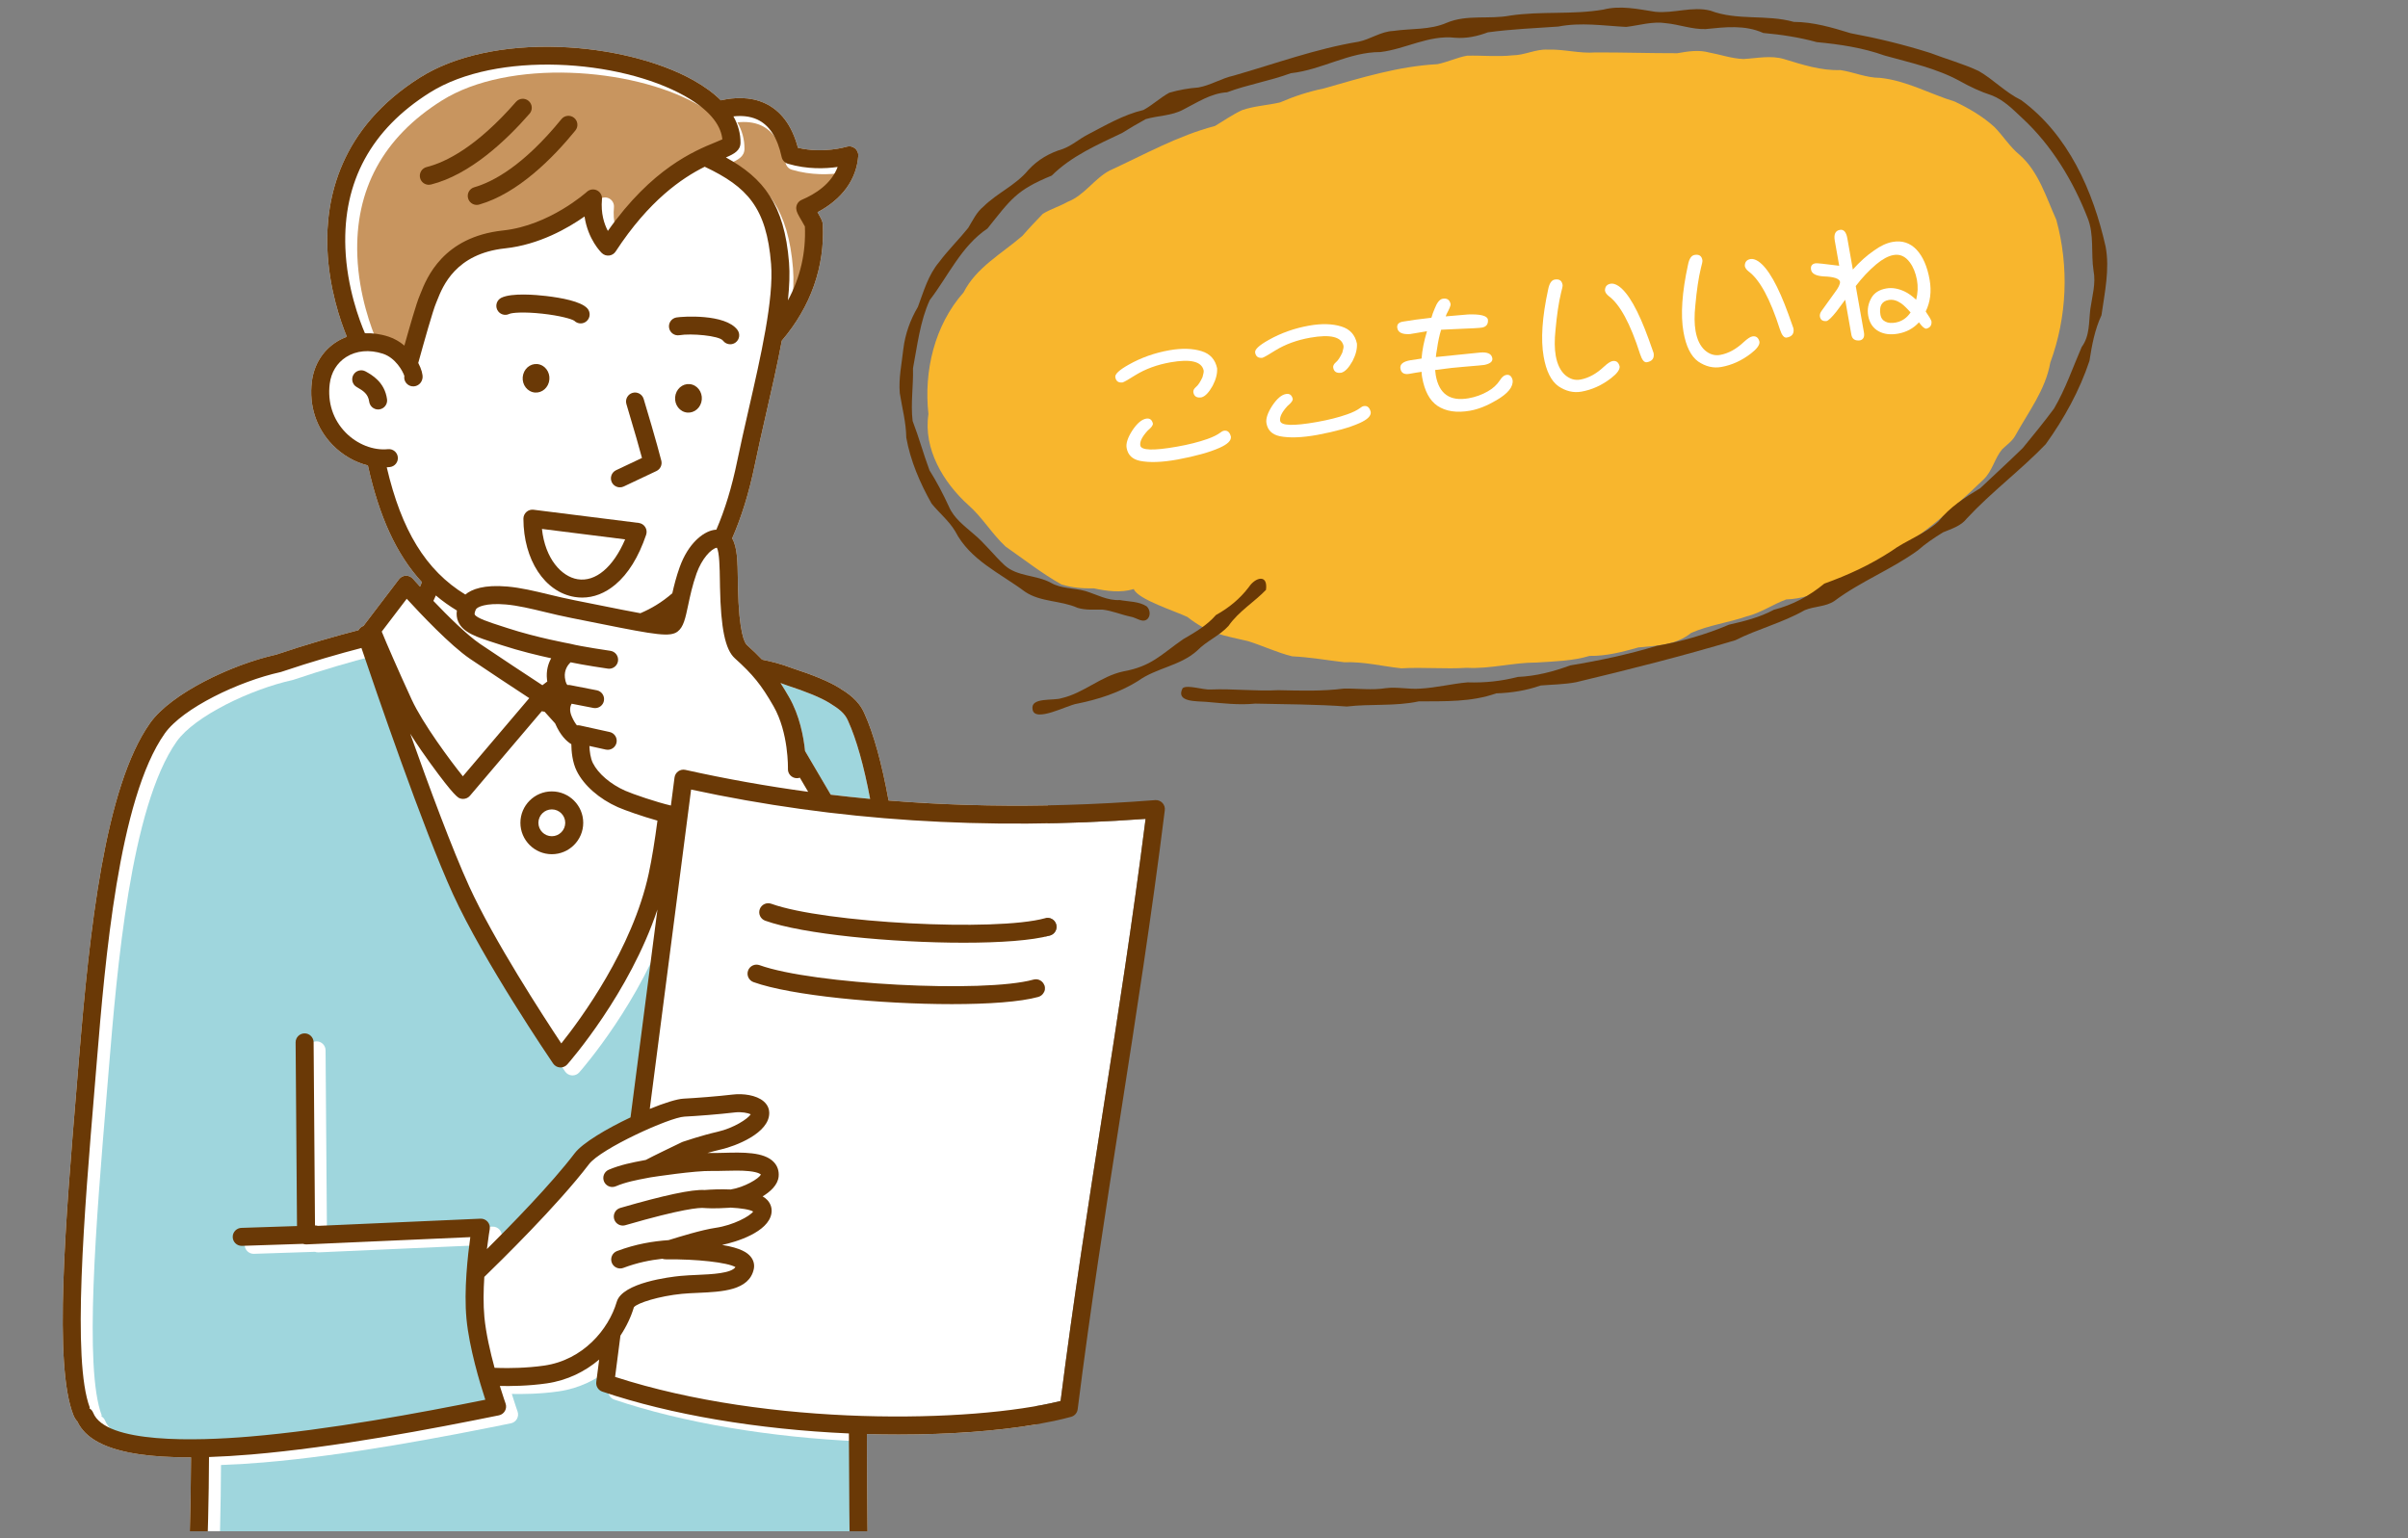 <?xml version="1.0" encoding="utf-8"?>
<!-- Generator: Adobe Illustrator 16.0.0, SVG Export Plug-In . SVG Version: 6.00 Build 0)  -->
<!DOCTYPE svg PUBLIC "-//W3C//DTD SVG 1.1//EN" "http://www.w3.org/Graphics/SVG/1.1/DTD/svg11.dtd">
<svg version="1.1" id="レイヤー_1" xmlns="http://www.w3.org/2000/svg" xmlns:xlink="http://www.w3.org/1999/xlink" x="0px"
	 y="0px" width="407px" height="260px" viewBox="0 0 407 260" enable-background="new 0 0 407 260" xml:space="preserve">
<rect x="0" y="0" width="407" height="260" fill="#808080" stroke="none"/>
<g>
	<g>
		<path fill="#F8B62D" d="M347.559,37.158c2.172,7.931,1.82,16.433-1.02,24.144c-0.814,4.607-3.67,8.28-5.883,12.283
			c-0.521,0.987-1.471,1.604-2.252,2.366c-1.301,1.556-1.652,3.696-3.164,5.118c-6.09,5.87-12.551,11.4-20.213,15.118
			c-4.725,1.926-7.703,4.948-13.133,5.148c-2.273,0.841-4.281,2.272-6.643,2.854c-3.111,1.077-6.402,1.477-9.42,2.807
			c-2.557,2.062-5.764,2.159-8.906,2.449c-2.707,0.762-5.426,1.477-8.258,1.432c-2.924,0.87-5.938,0.921-8.965,1.122
			c-3.971-0.009-7.826,1.104-11.787,0.892c-3.695,0.236-7.381-0.131-11.07,0.087c-3.229-0.353-6.359-1.151-9.633-1.027
			c-2.93-0.345-5.826-0.858-8.799-1.002c-2.531-0.618-4.943-1.772-7.436-2.56c-4.297-1.007-6.639-1.248-10.281-4.09
			c-1.941-0.955-8.413-2.976-9.062-4.723c-2.203,0.673-4.53,0.358-6.745-0.116c-1.841,0.048-3.728-0.111-5.489-0.665
			c-3.312-1.859-6.304-4.227-9.429-6.396c-2.325-2.161-3.928-4.939-6.314-7.034c-4.227-3.811-7.621-9.495-6.732-15.362
			c-0.807-7.271,1.03-15.044,5.952-20.589c2.13-4.201,6.476-6.555,9.938-9.549c1.104-1.278,2.267-2.498,3.436-3.714
			c1.329-0.815,2.864-1.274,4.227-2.041c2.804-1.09,4.47-3.899,7.06-5.272c5.875-2.697,11.527-5.895,17.812-7.539
			c1.521-0.904,2.968-1.931,4.577-2.676c2.049-0.718,4.32-0.814,6.443-1.316c2.408-1.046,4.838-1.83,7.408-2.361
			c6.297-1.795,12.578-3.747,19.16-4.096c1.711-0.342,3.301-1.123,5.016-1.436c2.566-0.066,5.145,0.214,7.695-0.061
			c2.049-0.005,3.928-1.09,5.975-0.961c2.697-0.106,5.32,0.686,8.029,0.471c4.623-0.016,9.234,0.143,13.857,0.132
			c1.764-0.307,3.562-0.609,5.32-0.131c1.959,0.354,3.848,1.04,5.852,1.112c2.281-0.127,4.617-0.659,6.855,0.008
			c3.129,0.949,6.213,1.97,9.52,1.86c2.266,0.343,4.383,1.313,6.693,1.315c4.439,0.444,8.432,2.722,12.658,4.016
			c2.381,1.135,4.73,2.505,6.691,4.293c1.482,1.51,2.592,3.342,4.238,4.693C344.566,28.987,345.842,33.36,347.559,37.158z"/>
		<g>
			<path fill="#6A3906" d="M227.643,119.435c-5.16-0.381-10.32-0.375-15.49-0.492c-2.77,0.274-5.531-0.062-8.293-0.301
				c-1.502-0.135-5.243,0.109-3.967-2.315c0.809-0.628,3.541,0.337,4.754,0.228c3.818-0.156,7.604,0.326,11.416,0.115
				c3.719,0.083,7.414,0.203,11.121-0.273c2.352-0.029,4.691,0.306,7.045-0.068c1.936-0.248,3.893,0.229,5.836,0.076
				c2.688-0.146,5.316-0.821,7.973-1.055c2.893,0.092,5.689-0.192,8.486-0.917c3.072-0.132,5.99-0.887,8.875-1.951
				c4.941-0.81,9.861-1.864,14.656-3.312c4.174-0.734,8.273-1.898,12.184-3.575c2.633-0.591,5.182-1.23,7.576-2.514
				c3.182-0.809,6.01-2.345,8.527-4.422c4.059-1.465,7.678-3.128,11.307-5.481c2.568-1.873,5.625-2.859,7.979-5.021
				c1.904-2.417,4.457-4.059,7.07-5.626c2.396-2.271,4.842-4.494,7.201-6.803c1.795-2.19,3.594-4.388,5.277-6.665
				c1.943-3.312,3.162-6.913,4.672-10.407c1.41-1.9,1.182-4.234,1.465-6.438c0.309-2.168,0.961-4.282,0.535-6.477
				c-0.457-2.967,0.15-6.104-1.02-8.947c-2.445-6.252-6.07-12.237-10.99-16.793c-1.604-1.494-3.113-3.076-5.195-3.883
				c-1.898-0.613-3.67-1.452-5.408-2.424c-3.928-2.152-8.404-3.104-12.691-4.302c-3.713-1.329-7.584-1.9-11.484-2.271
				c-2.984-0.822-5.951-1.265-9.031-1.546c-3.135-1.404-6.445-0.99-9.756-0.658c-2.271,0.065-4.455-0.778-6.693-0.996
				c-2.264-0.347-4.477,0.36-6.721,0.632c-3.82-0.198-7.631-0.814-11.475-0.063c-3.973,0.28-7.963,0.436-11.91,0.978
				c-1.797,0.674-3.59,1.058-5.514,0.916c-4.443-0.512-8.408,1.919-12.666,2.418c-5.273-0.018-9.908,3.018-15.125,3.576
				c-3.52,1.309-7.256,1.908-10.771,3.225c-2.747,0.17-5.002,1.708-7.375,2.911c-1.973,1.08-4.248,1.008-6.373,1.627
				c-1.354,0.743-2.684,1.521-3.992,2.34c-4.189,2.001-8.565,3.894-11.896,7.205c-6.01,2.449-6.93,4.045-10.863,8.948
				c-4.426,2.969-6.605,7.999-9.756,12.1c-1.639,3.565-2.096,7.694-2.828,11.53c0.078,2.967-0.412,5.934-0.066,8.889
				c1.094,2.854,1.807,5.531,2.854,8.35c1.239,1.959,2.321,4.045,3.282,6.137c0.844,1.958,2.567,3.221,4.127,4.582
				c1.939,1.594,3.467,3.646,5.301,5.349c2.139,1.927,5.325,1.597,7.79,2.938c1.803,1.046,3.939,0.852,5.889,1.415
				c1.917,0.593,3.707,1.632,5.778,1.513c1.498,0.281,3.229,0.209,4.541,1.066c0.556,0.5,0.702,1.522,0.169,2.098
				c-0.804,0.824-1.936-0.214-2.852-0.347c-1.62-0.338-3.148-1.011-4.797-1.201c-1.393-0.007-2.84,0.11-4.184-0.292
				c-2.883-1.288-6.252-0.943-8.907-2.734c-4.209-3.146-9.262-5.316-11.795-10.217c-1.064-1.779-2.691-3.08-3.989-4.68
				c-1.948-3.445-3.583-7.245-4.278-11.159c-0.033-2.546-0.696-4.991-1.096-7.493c-0.223-2.534,0.336-5.019,0.605-7.526
				c0.312-2.5,1.164-4.896,2.451-7.059c0.988-2.65,1.737-5.393,3.601-7.6c1.509-2.024,3.323-3.794,4.903-5.761
				c0.779-1.268,1.396-2.654,2.576-3.607c2.328-2.306,5.463-3.606,7.577-6.171c1.619-1.774,3.57-2.88,5.848-3.573
				c1.521-0.562,2.717-1.658,4.141-2.396c3.072-1.596,6.072-3.384,9.473-4.189c1.554-0.836,2.855-2.101,4.389-2.925
				c1.604-0.461,3.225-0.757,4.887-0.878c2.105-0.371,3.908-1.556,5.977-2.005c7.02-2.011,13.873-4.543,21.1-5.732
				c2.033-0.417,3.775-1.734,5.873-1.822c3.027-0.446,6.193-0.131,9.055-1.386c3.434-1.438,7.121-0.533,10.709-1.213
				c5.211-0.782,10.541-0.121,15.705-1.004c2.945-0.752,5.865-0.097,8.803,0.363c3.125,0.325,6.281-0.98,9.348-0.188
				c4.584,1.734,9.426,0.588,14.084,1.896c3.307,0.014,6.467,0.953,9.598,1.912c4.555,0.85,9.033,1.932,13.457,3.336
				c2.727,1.045,5.557,1.821,8.203,3.058c2.51,1.452,4.539,3.64,7.172,4.919c7.986,5.86,12.143,15.332,14.268,24.747
				c0.727,3.826-0.16,7.808-0.697,11.614c-1.15,2.479-1.611,5.039-2.031,7.716c-1.674,5.042-4.305,9.792-7.404,14.103
				c-4.232,4.396-9.146,8.045-13.303,12.516c-1.006,1.304-2.582,1.756-4.045,2.37c-1.486,0.92-2.943,1.884-4.254,3.048
				c-4.461,3.233-9.668,5.237-14.1,8.551c-1.467,1-3.404,0.874-5.031,1.562c-3.738,2.131-7.895,3.149-11.721,5.078
				c-8.904,2.666-17.887,4.939-26.938,7.1c-1.963,0.373-3.986,0.379-5.977,0.551c-2.426,0.858-4.934,1.248-7.504,1.33
				c-4.221,1.493-8.678,1.321-13.09,1.354C235.775,119.427,231.689,118.951,227.643,119.435z"/>
			<path fill="#6A3906" d="M174.521,119.9c-0.377-2.095,3.562-1.396,4.916-1.879c3.714-0.849,6.625-3.707,10.396-4.515
				c4.832-0.873,6.383-2.844,10.117-5.433c2.014-1.176,4.025-2.322,5.57-4.107c2.176-1.204,4.057-2.741,5.561-4.729
				c1.113-1.671,3.256-2.243,2.895,0.478c-1.957,2.047-4.621,3.624-6.324,6.079c-1.516,1.684-3.722,2.547-5.312,4.194
				c-2.873,2.596-6.896,2.893-9.999,5.134c-3.146,1.957-6.693,3.11-10.308,3.836C180.473,119.166,174.818,122.258,174.521,119.9z"/>
		</g>
	</g>
	<g>
		<path fill="#FFFFFF" d="M197.646,59.209c2.111-0.372,3.932-0.319,5.463,0.158c1.426,0.447,2.295,1.407,2.604,2.88
			c0.061,0.899-0.188,1.885-0.746,2.958c-0.642,1.153-1.273,1.809-1.896,1.967c-0.79,0.124-1.247-0.161-1.37-0.854
			c-0.053-0.3,0.098-0.603,0.45-0.908c0.354-0.29,0.721-0.842,1.097-1.655c0.174-0.583,0.236-0.968,0.187-1.154
			c-0.345-1.499-2.212-1.949-5.599-1.353c-2.254,0.397-4.23,1.12-5.931,2.167c-1.096,0.697-1.812,1.107-2.147,1.231
			c-0.714,0.094-1.131-0.198-1.25-0.876c-0.092-0.521,0.668-1.23,2.279-2.132C192.887,60.455,195.172,59.646,197.646,59.209z
			 M193.715,70.771c0.598-0.105,0.979,0.161,1.14,0.798c0.065,0.281-0.228,0.69-0.88,1.229c-0.94,1.026-1.354,1.863-1.239,2.509
			c0.147,0.835,2.206,0.902,6.177,0.202c1.969-0.347,3.688-0.78,5.156-1.299c0.934-0.327,1.674-0.693,2.221-1.099
			c0.197-0.164,0.383-0.262,0.557-0.293c0.615-0.108,1.014,0.228,1.201,1.007c0.066,0.654-0.57,1.279-1.912,1.873
			c-1.672,0.749-4.033,1.409-7.084,1.979c-2.629,0.479-4.76,0.556-6.395,0.226c-1.283-0.276-2.029-1.007-2.237-2.188
			c-0.134-0.756,0.188-1.739,0.966-2.948C192.182,71.57,192.958,70.905,193.715,70.771z"/>
		<path fill="#FFFFFF" d="M221.283,55.042c2.111-0.373,3.932-0.32,5.461,0.157c1.428,0.447,2.295,1.407,2.604,2.88
			c0.062,0.899-0.188,1.885-0.744,2.958c-0.643,1.153-1.273,1.81-1.896,1.968c-0.791,0.123-1.246-0.162-1.369-0.855
			c-0.053-0.299,0.098-0.602,0.449-0.908c0.355-0.289,0.721-0.842,1.098-1.655c0.174-0.583,0.234-0.968,0.186-1.154
			c-0.346-1.499-2.211-1.949-5.6-1.352c-2.254,0.397-4.23,1.119-5.93,2.166c-1.096,0.697-1.811,1.108-2.146,1.231
			c-0.715,0.094-1.133-0.198-1.252-0.876c-0.092-0.52,0.67-1.23,2.281-2.132C216.521,56.287,218.809,55.478,221.283,55.042z
			 M217.352,66.604c0.598-0.105,0.977,0.16,1.139,0.798c0.064,0.281-0.229,0.69-0.881,1.228c-0.939,1.027-1.352,1.863-1.238,2.509
			c0.146,0.836,2.205,0.903,6.178,0.203c1.969-0.348,3.688-0.78,5.156-1.3c0.934-0.326,1.672-0.692,2.219-1.098
			c0.197-0.165,0.385-0.263,0.557-0.293c0.615-0.108,1.016,0.227,1.201,1.006c0.068,0.655-0.57,1.279-1.91,1.873
			c-1.672,0.749-4.033,1.409-7.086,1.98c-2.627,0.479-4.76,0.555-6.393,0.226c-1.285-0.277-2.029-1.007-2.238-2.188
			c-0.133-0.757,0.189-1.739,0.967-2.949C215.818,67.402,216.594,66.737,217.352,66.604z"/>
		<path fill="#FFFFFF" d="M237.102,54.372c1.293-0.228,2.902-0.446,4.832-0.656c0.15-0.53,0.33-1.033,0.539-1.509
			c0.4-1.046,0.852-1.612,1.357-1.701c0.756-0.134,1.207,0.177,1.357,0.93c-0.004,0.261-0.23,0.812-0.684,1.656
			c-0.033,0.087-0.084,0.218-0.15,0.392c1.281-0.111,2.545-0.221,3.793-0.327c2.051-0.069,3.164,0.206,3.338,0.824
			c0.09,0.781-0.234,1.244-0.973,1.391c-0.297,0.068-1.793,0.153-4.488,0.255c-0.566,0.019-1.379,0.057-2.441,0.113
			c-0.291,0.93-0.523,2.01-0.695,3.242c-0.109,0.572-0.176,1.03-0.195,1.375c2.041-0.213,4.539-0.467,7.492-0.761
			c1.217-0.101,1.896,0.202,2.037,0.908c0.135,0.578-0.309,0.973-1.326,1.185c-0.205,0.036-1.34,0.139-3.406,0.309
			c-1.221,0.085-2.861,0.269-4.924,0.551c0.035,0.384,0.072,0.686,0.111,0.906c0.553,3.136,2.396,4.428,5.533,3.874
			c1.166-0.205,2.244-0.59,3.232-1.154c0.887-0.498,1.58-1.132,2.078-1.901c0.328-0.529,0.682-0.827,1.061-0.895
			c0.551-0.097,0.912,0.197,1.082,0.882c0.133,1.13-0.787,2.268-2.762,3.411c-1.576,0.928-3.049,1.513-4.42,1.754
			c-2.268,0.4-4.111,0.124-5.531-0.828c-1.311-0.89-2.172-2.5-2.582-4.832c-0.07-0.395-0.1-0.698-0.088-0.911
			c-0.252,0.044-0.592,0.097-1.02,0.155c-0.473,0.084-0.82,0.145-1.041,0.184c-0.883,0.155-1.389-0.137-1.52-0.877
			c-0.127-0.725,0.432-1.197,1.676-1.417c0.189-0.033,0.822-0.129,1.898-0.286c0.098-1.382,0.402-2.922,0.916-4.621
			c-0.947,0.151-1.902,0.311-2.863,0.48c-1.303,0.083-2.02-0.253-2.152-1.01C236.068,54.863,236.377,54.5,237.102,54.372z"/>
		<path fill="#FFFFFF" d="M262.777,47.262c0.771-0.136,1.217,0.168,1.332,0.911c0.027,0.157-0.059,0.595-0.258,1.312
			c-0.395,1.629-0.707,3.724-0.939,6.282c-0.184,1.722-0.17,3.174,0.037,4.355c0.256,1.45,0.779,2.535,1.574,3.257
			c0.807,0.702,1.682,0.963,2.623,0.78c1.369-0.258,2.68-0.976,3.934-2.156c0.629-0.582,1.115-0.903,1.463-0.965
			c0.629-0.11,1.033,0.192,1.209,0.908c0.045,0.544-0.439,1.206-1.455,1.987c-1.559,1.2-3.229,1.958-5.008,2.271
			c-1.34,0.236-2.637-0.071-3.893-0.922c-1.229-0.888-2.059-2.553-2.488-4.996c-0.512-2.898-0.256-6.697,0.768-11.395
			C261.875,47.9,262.242,47.356,262.777,47.262z M272.234,47.958c0.379-0.066,0.814,0.06,1.309,0.379
			c1.643,1.107,3.35,4.112,5.125,9.015l0.822,2.316c0.156,0.883-0.225,1.404-1.137,1.565c-0.441,0.078-0.824-0.383-1.146-1.382
			c-1.635-5.122-3.395-8.386-5.285-9.791c-0.375-0.291-0.594-0.603-0.65-0.934C271.268,48.462,271.588,48.072,272.234,47.958z"/>
		<path fill="#FFFFFF" d="M286.414,43.095c0.771-0.137,1.215,0.167,1.33,0.91c0.027,0.157-0.059,0.595-0.256,1.312
			c-0.396,1.629-0.709,3.724-0.939,6.282c-0.184,1.723-0.172,3.175,0.037,4.356c0.254,1.449,0.779,2.535,1.572,3.256
			c0.807,0.703,1.682,0.963,2.623,0.78c1.369-0.257,2.68-0.976,3.934-2.155c0.629-0.582,1.117-0.904,1.463-0.965
			c0.631-0.111,1.033,0.191,1.209,0.908c0.047,0.544-0.438,1.206-1.453,1.986c-1.561,1.201-3.23,1.958-5.01,2.272
			c-1.34,0.236-2.637-0.071-3.893-0.923c-1.229-0.888-2.059-2.553-2.488-4.995c-0.512-2.899-0.256-6.697,0.77-11.396
			C285.51,43.732,285.877,43.188,286.414,43.095z M295.871,43.79c0.377-0.066,0.814,0.061,1.309,0.379
			c1.641,1.108,3.348,4.113,5.123,9.016l0.822,2.316c0.156,0.882-0.223,1.404-1.137,1.564c-0.441,0.078-0.824-0.382-1.146-1.382
			c-1.633-5.122-3.395-8.386-5.283-9.791c-0.377-0.291-0.594-0.603-0.652-0.933C294.902,44.294,295.225,43.904,295.871,43.79z"/>
		<path fill="#FFFFFF" d="M310.986,38.858c0.646-0.113,1.064,0.365,1.252,1.437l0.93,5.271c1.168-1.311,2.346-2.371,3.535-3.182
			c1.107-0.812,2.172-1.31,3.197-1.49c1.592-0.28,2.936,0.157,4.033,1.312c1.082,1.158,1.816,2.848,2.209,5.069
			c0.348,1.97,0.127,3.764-0.66,5.381c0.545,0.781,0.869,1.333,0.975,1.655c0.07,0.671-0.223,1.088-0.875,1.251
			c-0.293,0.003-0.674-0.312-1.143-0.943c-0.059-0.055-0.09-0.098-0.096-0.13c-0.939,1.027-2.119,1.665-3.537,1.915
			c-1.26,0.223-2.338,0.096-3.234-0.379c-0.986-0.525-1.59-1.41-1.809-2.654c-0.186-1.056,0-2.072,0.559-3.048
			c0.488-0.833,1.322-1.354,2.504-1.562c0.977-0.172,2.014,0.003,3.113,0.523c0.641,0.31,1.281,0.773,1.928,1.391
			c0.289-1.124,0.334-2.244,0.137-3.363c-0.227-1.194-0.627-2.181-1.203-2.956c-0.75-1.021-1.666-1.437-2.754-1.244
			c-0.883,0.155-1.854,0.676-2.918,1.562c-1.244,1.049-2.4,2.275-3.469,3.683l1.385,7.847c0.129,0.741-0.092,1.187-0.666,1.336
			c-0.844,0.101-1.33-0.22-1.461-0.96l-1.043-5.909c-0.488,0.639-0.98,1.302-1.477,1.99c-0.785,0.983-1.34,1.521-1.666,1.61
			c-0.654,0.066-1.031-0.184-1.131-0.752c-0.057-0.314,0.047-0.649,0.311-1.004l2.172-3.016c0.648-0.846,0.953-1.468,0.914-1.867
			c-0.129-0.546-1.043-0.848-2.742-0.905c-1.314-0.077-2.029-0.454-2.15-1.132c-0.107-0.615,0.145-0.977,0.76-1.085
			c0.221-0.039,1.553,0.101,3.998,0.417l-0.75-4.255C309.924,39.599,310.215,38.995,310.986,38.858z M322.928,52.813
			c-0.648-0.73-1.188-1.245-1.611-1.544c-0.721-0.49-1.42-0.676-2.098-0.557c-1.182,0.209-1.643,1.054-1.381,2.534
			c0.092,0.521,0.369,0.895,0.83,1.121c0.451,0.246,1.053,0.294,1.805,0.145C321.492,54.301,322.311,53.734,322.928,52.813z"/>
	</g>
	<g>
		<defs>
			<rect id="SVGID_1_" y="2.976" width="204.658" height="255.875"/>
		</defs>
		<clipPath id="SVGID_2_">
			<use xlink:href="#SVGID_1_"  overflow="visible"/>
		</clipPath>
		<g clip-path="url(#SVGID_2_)">
			<path fill="#FFFFFF" d="M177.12,136.14c-9.164,0.17-18.12-0.103-26.928-0.817c-1.126-6.188-2.511-11.263-4.08-14.706
				c-0.984-2.305-2.916-3.501-4.326-4.375c-1.667-1.031-4.248-2.109-7.891-3.295c-1.833-0.713-3.661-1.158-5.084-1.438
				c-0.747-0.792-1.585-1.594-2.577-2.487c-0.312-0.282-1.345-1.822-1.499-9.827c-0.008-0.388-0.014-0.77-0.02-1.144
				c-0.048-3.133-0.085-5.556-0.968-7.042c1.588-3.604,2.868-7.756,3.833-12.449c0.55-2.675,1.197-5.505,1.883-8.503
				c0.961-4.201,1.936-8.465,2.68-12.47c4.892-5.727,7.287-12.521,6.926-19.657c-0.026-0.529-0.279-0.996-0.895-2.053
				c4.165-2.196,6.594-5.528,6.892-9.512c0.037-0.503-0.179-0.991-0.574-1.304c-0.396-0.313-0.922-0.41-1.403-0.259
				c-0.04,0.013-3.879,1.193-8.222,0.181c-0.994-3.778-2.897-6.323-5.665-7.571c-2.456-1.107-5.143-0.956-7.36-0.453
				c-1.227-1.216-2.783-2.359-4.661-3.41c-5.754-3.225-14.237-5.322-22.692-5.615c-9.336-0.323-17.67,1.505-23.462,5.146
				C57.425,21.625,54.99,33.597,55.342,42.134c0.273,6.621,2.191,12.143,3.284,14.797c-0.618,0.227-1.211,0.514-1.765,0.867
				c-2.316,1.477-3.789,3.854-4.147,6.692c-0.516,4.085,0.737,7.903,3.525,10.752c1.681,1.716,3.764,2.898,5.94,3.437
				c1.898,8.613,4.816,15.056,9.131,19.725c-0.104,0.262-0.208,0.518-0.314,0.768c-0.735-0.803-1.192-1.318-1.211-1.338
				c-0.301-0.342-0.74-0.531-1.194-0.513c-0.455,0.017-0.878,0.236-1.154,0.599l-5.796,7.613c-0.064,0.08-0.122,0.167-0.171,0.26
				c-0.001,0.002-0.001,0.003-0.002,0.005c-0.311,0.099-0.586,0.292-0.779,0.564c-0.039,0.054-0.072,0.109-0.104,0.167
				c-3.812,0.984-8.538,2.327-13.921,4.137c-7.5,1.668-17.747,6.549-21.299,11.567c-7.662,10.828-10.221,34.969-12.017,56.749
				c-0.117,1.422-0.236,2.855-0.355,4.295c-1.94,23.328-3.947,47.451-0.587,55.939c0.165,0.418,0.391,0.773,0.667,1.076
				c1.361,2.91,4.825,4.729,10.575,5.559c2.367,0.34,5.157,0.51,8.349,0.51c0.095,0,0.194,0,0.291,0
				c-0.055,16.354-1.13,34.838-1.144,35.066c-0.049,0.832,0.581,1.549,1.412,1.605c0.105,0.008,2.806,0.193,7.147,0.463
				l0.832,30.857c0.022,0.824,0.696,1.48,1.521,1.48h92.453c0.836,0,1.516-0.678,1.521-1.514l0.161-30.893
				c6.098-0.623,9.392-1.139,9.468-1.15c0.75-0.119,1.297-0.773,1.28-1.533c-0.004-0.227-0.35-17.029-0.415-38.316
				c1.804,0.053,3.594,0.078,5.362,0.078c8.623,0,16.714-0.598,23.196-1.707"/>
			<path fill="#FFFFFF" d="M97.024,285.577c-1.267,0.02-2.592,0.027-3.965,0.027c-15.667,0-37.605-1.162-50.309-1.924l0.785,29.109
				h89.46l0.153-29.064C124.808,284.501,112.53,285.347,97.024,285.577z"/>
			<path fill="#9FD6DD" d="M17.196,239.282l-0.073,0.127c0.281,0.164,0.513,0.422,0.644,0.748c2.088,5.277,17.48,4.791,26.47,4.035
				c13.403-1.129,28.822-4.012,39.814-6.227c-0.929-2.844-2.721-8.795-3.185-13.672c-0.458-4.811,0.228-10.822,0.646-13.812
				l-27.692,1.225c-0.202,0.008-0.4-0.023-0.586-0.092c-3.828,0.131-10.106,0.34-10.357,0.34c-0.84,0-1.521-0.68-1.521-1.52
				s0.681-1.52,1.521-1.52c0.274-0.004,5.015-0.162,9.344-0.309l-0.235-31.037c-0.006-0.84,0.67-1.527,1.51-1.533
				c0.831-0.012,1.525,0.67,1.531,1.51l0.234,30.959c0.17-0.004,0.334,0.021,0.487,0.072l27.481-1.217
				c0.455-0.021,0.903,0.17,1.208,0.516c0.304,0.344,0.436,0.809,0.357,1.262c-0.006,0.033-0.234,1.379-0.475,3.367
				c4.003-3.975,10.883-11.008,14.833-16.203c1.329-1.744,5.391-4.146,9.44-6.062c0.602-4.652,1.205-9.307,1.808-13.963
				c0.915-7.066,1.829-14.131,2.742-21.179c-4.731,14.151-14.761,25.644-15.236,26.185c-0.289,0.328-0.706,0.514-1.141,0.514
				c-0.031,0-0.063,0-0.095-0.002c-0.469-0.029-0.897-0.273-1.162-0.662c-0.478-0.701-11.751-17.293-16.937-28.652
				c-5.05-11.062-13.181-34.85-15.457-41.592c-3.73,0.968-8.322,2.279-13.536,4.034c-0.052,0.018-0.105,0.032-0.159,0.045
				c-6.983,1.534-16.505,6.067-19.55,10.371c-7.824,11.057-10.105,38.716-11.469,55.241c-0.117,1.424-0.236,2.857-0.355,4.297
				C16.236,206.638,14.188,231.282,17.196,239.282z"/>
			<path fill="#9FD6DD" d="M102.81,234.962c0.163-1.26,0.326-2.525,0.489-3.787c-2.373,2.012-5.354,3.521-8.869,4.029
				c-3.158,0.457-6.234,0.469-7.788,0.436c-0.047-0.002-0.091-0.002-0.137-0.002c0.547,1.768,0.961,2.934,0.972,2.965
				c0.149,0.416,0.109,0.875-0.107,1.26s-0.59,0.654-1.021,0.742c-11.136,2.266-27.592,5.416-41.855,6.617
				c-2.539,0.215-4.92,0.357-7.141,0.43c-0.044,13.771-0.807,29.029-1.064,33.797c7.637,0.506,42.631,2.734,62.715,2.438
				c25.574-0.383,42.268-2.438,46.895-3.076c-0.083-4.412-0.336-19.197-0.392-37.143c-15.416-0.68-30.159-3.176-41.674-7.07
				C103.144,236.364,102.717,235.681,102.81,234.962z"/>
			<path fill="#9FD6DD" d="M133.375,117.86c1.765,3.076,2.439,6.619,2.694,9.098l4.339,7.383c2.211,0.265,4.43,0.504,6.658,0.711
				c-1.047-5.546-2.31-10.082-3.729-13.189c-0.006-0.014-0.011-0.026-0.017-0.04c-0.562-1.325-1.654-2.077-3.137-2.994
				c-1.442-0.894-3.889-1.903-7.271-3.002c-0.028-0.01-0.057-0.021-0.084-0.03c-0.305-0.119-0.61-0.229-0.913-0.332
				C132.389,116.187,132.865,116.972,133.375,117.86z"/>
			<path fill="#FFFFFF" d="M78.933,134.9c-0.208,0.101-0.438,0.151-0.669,0.151c-0.177,0-0.354-0.03-0.521-0.09
				c-0.309-0.111-0.951-0.342-4.966-5.874c-0.897-1.235-2.208-3.097-3.444-5.059c3.221,9.059,7.113,19.552,9.984,25.839
				c4.133,9.055,12.518,21.947,15.554,26.518c3.288-4.115,12.016-15.947,14.771-28.686c0.546-2.519,1.039-5.618,1.48-8.976
				c-2.539-0.71-5.555-1.771-6.705-2.282c-3.13-1.392-5.721-3.665-6.929-6.083c-0.754-1.509-0.911-3.374-0.923-4.556
				c-0.819-0.497-1.832-1.476-2.688-3.402c-0.016-0.036-0.029-0.07-0.044-0.106l-1.78-1.976c-0.161-0.029-0.324-0.06-0.488-0.091
				L79.43,134.516C79.292,134.677,79.123,134.809,78.933,134.9z M93.269,133.783c2.926,0,5.308,2.382,5.308,5.309
				s-2.382,5.309-5.308,5.309c-2.928,0-5.31-2.382-5.31-5.309S90.341,133.783,93.269,133.783z"/>
			<path fill="#FFFFFF" d="M81.147,108.852c2.899,1.971,8.387,5.578,10.525,6.981c0.238-0.178,0.517-0.389,0.828-0.627
				c-0.017-0.111-0.035-0.222-0.048-0.338c-0.164-1.48,0.195-2.676,0.708-3.592c-2.158-0.467-5.331-1.225-8.325-2.205
				c-0.376-0.124-0.739-0.24-1.091-0.354c-3.183-1.025-5.481-1.767-6.296-3.623c-0.254-0.579-0.326-1.212-0.227-1.891
				c-1.267-0.762-2.452-1.609-3.56-2.547c-0.135,0.312-0.273,0.619-0.415,0.921C75.697,104.143,78.926,107.341,81.147,108.852z"/>
			<path fill="#FFFFFF" d="M68.746,101.22l-4.226,5.55c0.695,1.739,2.808,6.599,5.06,11.487c1.859,4.039,6.553,10.376,8.652,12.971
				l11.223-13.212c-2.427-1.594-7.326-4.819-10.018-6.649C76.129,109.116,71.071,103.761,68.746,101.22z"/>
			<path fill="#C8955F" d="M125.831,25.157c-0.015,1.289-1.056,1.872-2.464,2.467c6.308,3.47,9.88,7.902,10.667,17.757l0,0
				c0.149,1.877,0.062,4.045-0.188,6.407c2.095-3.869,3.06-8.049,2.87-12.486c-0.118-0.237-0.385-0.695-0.555-0.986
				c-0.611-1.047-0.86-1.492-0.903-1.992c-0.058-0.656,0.314-1.274,0.92-1.531c2.299-0.977,5.002-2.69,6.077-5.561
				c-2.036,0.295-5.127,0.434-8.414-0.543c-0.534-0.158-0.938-0.595-1.055-1.139c-0.703-3.285-2.1-5.422-4.15-6.351
				c-1.264-0.572-2.671-0.659-4.003-0.514C125.441,22.113,125.848,23.611,125.831,25.157z"/>
			<path fill="#FFFFFF" d="M78.645,100.508c1.094-0.911,3.172-1.698,7.117-1.354c2.27,0.198,4.572,0.754,7.011,1.341
				c1.411,0.339,2.87,0.69,4.377,0.984c1.756,0.343,3.408,0.676,5.007,1c2.048,0.413,4.217,0.85,6.081,1.185
				c0.928-0.395,1.822-0.85,2.681-1.377c0.947-0.579,1.852-1.248,2.717-1.999c0.297-1.32,0.674-2.813,1.236-4.388
				c1.455-4.069,3.946-5.93,5.638-6.285c0.199-0.043,0.388-0.065,0.566-0.074c1.447-3.345,2.626-7.21,3.526-11.594
				c0.557-2.708,1.208-5.555,1.897-8.568c2.116-9.249,4.304-18.813,3.829-24.767c-0.76-9.515-4.026-13.023-11.215-16.425
				c-3.841,1.917-9.396,5.666-15.059,14.332c-0.246,0.378-0.646,0.626-1.094,0.68c-0.446,0.053-0.894-0.096-1.222-0.403
				c-0.117-0.111-2.353-2.265-2.94-6.198c-2.777,1.955-7.665,4.773-13.438,5.389c-8.343,0.89-10.523,6.396-11.454,8.747
				c-0.082,0.206-0.154,0.388-0.219,0.539c-0.5,1.173-1.974,6.378-2.995,10.081c0.544,1.031,0.792,1.975,0.727,2.524
				c-0.096,0.79-0.7,1.381-1.47,1.436c-0.835,0.06-1.565-0.57-1.625-1.408c-0.009-0.126-0.002-0.249,0.018-0.368
				c-0.271-0.799-1.486-3.057-3.647-3.75c-2.272-0.729-4.474-0.523-6.2,0.576c-1.539,0.981-2.521,2.583-2.764,4.508
				c-0.396,3.146,0.556,6.073,2.682,8.244c1.952,1.994,4.694,3.072,7.157,2.814c0.835-0.088,1.583,0.519,1.671,1.354
				c0.087,0.835-0.52,1.582-1.354,1.67c-0.172,0.019-0.345,0.031-0.518,0.041C67.848,89.597,71.93,96.403,78.645,100.508z
				 M64.112,69.205c-0.069,0.01-0.138,0.015-0.205,0.015c-0.749,0-1.402-0.555-1.505-1.318c-0.176-1.3-1.012-1.858-2.087-2.454
				c-0.734-0.407-1-1.333-0.594-2.067c0.408-0.734,1.333-1,2.068-0.594c1.049,0.582,3.233,1.792,3.626,4.71
				C65.528,68.328,64.944,69.094,64.112,69.205z M88.436,63.271c0.357-1.279,1.618-2.014,2.814-1.639
				c1.198,0.373,1.878,1.715,1.52,2.994c-0.356,1.279-1.617,2.014-2.814,1.64S88.077,64.551,88.436,63.271z M98.401,101.019
				c-0.421,0-0.844-0.034-1.269-0.104c-5.087-0.832-8.65-6.275-8.667-13.234c0-0.437,0.187-0.853,0.514-1.143
				c0.327-0.289,0.763-0.424,1.197-0.369l17.784,2.232c0.452,0.058,0.856,0.315,1.099,0.702c0.243,0.388,0.298,0.863,0.151,1.296
				c-1.277,3.77-3.034,6.607-5.221,8.436C102.267,100.277,100.355,101.019,98.401,101.019z M118.53,68.015
				c-0.358,1.28-1.619,2.014-2.815,1.64c-1.197-0.374-1.878-1.716-1.52-2.994c0.357-1.28,1.617-2.014,2.814-1.64
				C118.208,65.395,118.888,66.735,118.53,68.015z M114.323,53.667c0.964-0.169,8.25-0.67,10.316,2.101
				c0.502,0.673,0.362,1.626-0.311,2.128c-0.273,0.204-0.592,0.301-0.908,0.301c-0.464,0-0.922-0.211-1.22-0.611
				c-0.642-0.859-5.454-1.254-7.354-0.922c-0.828,0.145-1.614-0.408-1.76-1.235S113.496,53.812,114.323,53.667z M104.129,79.486
				l4.38-2.071c-0.411-1.519-1.241-4.5-2.63-9.103c-0.242-0.805,0.214-1.652,1.017-1.896c0.805-0.241,1.652,0.214,1.896,1.018
				c2.145,7.111,2.953,10.311,2.985,10.443c0.177,0.704-0.168,1.436-0.824,1.746l-5.522,2.611c-0.211,0.1-0.432,0.146-0.649,0.146
				c-0.57,0-1.116-0.321-1.376-0.87C103.046,80.752,103.369,79.846,104.129,79.486z M84.751,50.331
				c1.774-0.854,5.864-0.49,7.54-0.295c2.589,0.303,5.898,0.911,6.975,2.088c0.566,0.621,0.523,1.583-0.097,2.148
				c-0.292,0.268-0.659,0.398-1.025,0.398c-0.394,0-0.785-0.151-1.081-0.45c-0.431-0.295-2.41-0.868-5.403-1.194
				c-3.089-0.338-5.127-0.178-5.589,0.045c-0.757,0.365-1.665,0.047-2.029-0.71S83.995,50.696,84.751,50.331z"/>
			<path fill="#C8955F" d="M63.704,57.685c1.289-0.049,2.624,0.132,3.944,0.555c1.041,0.334,1.95,0.884,2.723,1.536
				c0.919-3.282,2.049-7.19,2.543-8.348c0.056-0.131,0.117-0.288,0.188-0.466c1.035-2.617,3.787-9.567,13.96-10.651
				c7.828-0.835,14.104-6.482,14.166-6.539c0.464-0.423,1.14-0.518,1.702-0.238c0.562,0.279,0.895,0.874,0.838,1.499
				c-0.22,2.397,0.382,4.195,0.995,5.355c7.466-10.598,14.648-13.538,18.196-14.991c0.407-0.167,0.852-0.349,1.154-0.491
				c-0.187-1.938-1.533-4.633-6.396-7.356c-10.963-6.14-31.702-7.679-43.051-0.548c-9.897,6.221-14.698,15.055-14.269,26.256
				C60.656,49.947,62.789,55.561,63.704,57.685z"/>
			<path fill="#FFFFFF" d="M93.269,141.359c1.249,0,2.267-1.018,2.267-2.268s-1.018-2.268-2.267-2.268
				c-1.251,0-2.269,1.018-2.269,2.268S92.018,141.359,93.269,141.359z"/>
			<path fill="#FFFFFF" d="M105.661,91.179L91.6,89.412c0.532,5.029,3.297,8.056,6.024,8.503
				C100.668,98.413,103.658,95.864,105.661,91.179z"/>
			<path fill="#FFFFFF" d="M121.155,92.585c-0.007,0.002-0.013,0.003-0.021,0.004c-0.983,0.208-2.524,1.885-3.399,4.334
				c-0.702,1.965-1.104,3.863-1.427,5.388c-0.47,2.22-0.779,3.686-1.777,4.446c-1.244,0.949-3.569,0.602-12.977-1.298
				c-1.594-0.322-3.242-0.655-4.988-0.995c-1.571-0.307-3.063-0.666-4.506-1.014c-2.325-0.56-4.521-1.088-6.563-1.267
				c-3.396-0.296-4.879,0.438-5.064,0.839c-0.216,0.469-0.242,0.751-0.198,0.85c0.265,0.604,2.582,1.352,4.444,1.95
				c0.354,0.115,0.724,0.233,1.104,0.358c4.897,1.605,10.497,2.624,10.553,2.634c0.01,0.002,0.019,0.006,0.028,0.007
				c0.027,0.007,0.054,0.01,0.081,0.018c1.798,0.462,6.673,1.172,6.722,1.179c0.831,0.12,1.407,0.893,1.287,1.724
				c-0.109,0.758-0.76,1.303-1.503,1.303c-0.073,0-0.146-0.006-0.22-0.017c-0.185-0.026-4.065-0.592-6.297-1.07
				c-0.455,0.441-1.1,1.306-0.959,2.575c0.105,0.951,0.376,1.231,0.445,1.262c0.068-0.008,0.138-0.009,0.207-0.006
				c0.026,0,0.053,0.001,0.079,0.003c0.025,0.002,0.05,0.007,0.075,0.01c0.061,0.007,0.121,0.017,0.18,0.03l4.407,0.859
				c0.825,0.16,1.362,0.959,1.202,1.783c-0.141,0.726-0.777,1.229-1.49,1.229c-0.097,0-0.194-0.009-0.293-0.028l-3.666-0.715
				c-0.256,0.428-0.438,1.143,0.034,2.205c0.299,0.672,0.596,1.133,0.854,1.45c0.168-0.021,0.343-0.016,0.517,0.022l5.016,1.105
				c0.82,0.181,1.339,0.992,1.157,1.812c-0.156,0.709-0.785,1.193-1.483,1.193c-0.108,0-0.218-0.012-0.329-0.035l-2.769-0.611
				c0.036,0.912,0.18,2.074,0.591,2.896c0.89,1.779,2.977,3.566,5.445,4.664c1.295,0.575,5.325,1.952,7.74,2.509
				c0.205-1.579,0.409-3.162,0.612-4.737c0.056-0.424,0.286-0.805,0.635-1.051c0.351-0.245,0.787-0.332,1.204-0.238
				c6.857,1.526,13.765,2.76,20.748,3.707l-1.402-2.385c-0.171,0.059-0.354,0.09-0.547,0.083c-0.84-0.028-1.498-0.73-1.47-1.569
				c0.003-0.129,0.139-6.117-2.438-10.607c-2.058-3.588-3.463-5.327-6.536-8.094c-1.622-1.459-2.371-5.057-2.506-12.027
				c-0.008-0.392-0.014-0.779-0.02-1.157C121.646,96.166,121.603,93.292,121.155,92.585z"/>
			<path fill="#FFFFFF" d="M179.261,236.829c2.152-16.957,4.698-33.256,7.161-49.029c2.479-15.877,5.041-32.274,7.206-49.372
				c-27.112,1.961-52.279,0.338-76.817-4.958c-1.793,13.863-3.604,27.854-5.416,41.85c-0.524,4.045-1.048,8.092-1.57,12.135
				c2.447-1,4.585-1.676,5.7-1.732c2.154-0.111,5.714-0.385,8.348-0.695c1.688-0.199,3.949,0.078,5.197,1.148
				c0.749,0.641,0.928,1.367,0.946,1.865c0.132,3.562-5.914,5.754-8.043,6.24c-0.796,0.184-1.63,0.404-2.404,0.625
				c0.282-0.006,0.546-0.008,0.785-0.002c0.522,0.014,1.211-0.006,1.94-0.023c3.211-0.088,6.852-0.188,8.501,1.57
				c0.615,0.652,0.896,1.488,0.812,2.416c-0.13,1.457-1.424,2.594-2.706,3.375c0.316,0.184,0.591,0.396,0.811,0.637
				c0.574,0.627,0.812,1.43,0.672,2.26c-0.535,3.16-5.988,4.826-8.337,5.309c3.214,0.535,4.284,1.318,4.834,1.99
				c0.5,0.611,0.686,1.359,0.523,2.107c-0.785,3.623-5.364,3.826-9.403,4.006c-0.973,0.043-1.891,0.084-2.73,0.166
				c-3.844,0.375-7.547,1.535-8.129,2.268c-0.479,1.598-1.244,3.24-2.276,4.797c-0.301,2.33-0.602,4.656-0.901,6.979
				C129.989,241.194,164.232,240.567,179.261,236.829z M128.416,153.691c0.285-0.791,1.156-1.198,1.946-0.914
				c8.95,3.232,37.937,4.758,46.292,2.438c0.81-0.227,1.647,0.248,1.872,1.057c0.225,0.811-0.249,1.648-1.059,1.873
				c-3.017,0.839-8.412,1.216-14.595,1.216c-12.104,0-27.24-1.446-33.544-3.724C128.539,155.352,128.13,154.48,128.416,153.691z
				 M127.352,166.021c-0.79-0.285-1.198-1.158-0.914-1.947c0.286-0.791,1.157-1.199,1.947-0.914
				c8.949,3.232,37.937,4.76,46.292,2.438c0.81-0.227,1.646,0.25,1.872,1.059c0.225,0.809-0.249,1.646-1.059,1.871
				c-3.017,0.838-8.412,1.217-14.596,1.217C148.79,169.743,133.654,168.296,127.352,166.021z"/>
			<path fill="#FFFFFF" d="M126.891,188.36c-0.471-0.221-1.546-0.445-2.662-0.314c-2.826,0.334-6.412,0.604-8.549,0.713
				c-2.529,0.129-14.127,5.406-16.128,8.037c-5.253,6.904-15.15,16.594-17.694,19.055c-0.145,2.264-0.188,4.686,0.014,6.807
				c0.26,2.723,0.986,5.881,1.718,8.562c0.225,0.008,0.591,0.02,1.096,0.031c1.174,0.025,4.235,0.035,7.287-0.406
				c6.564-0.947,10.894-6.102,12.271-10.789c0.957-3.254,9.107-4.207,10.731-4.367c0.92-0.09,1.923-0.133,2.892-0.176
				c2.439-0.109,5.711-0.254,6.438-1.318c-1.334-0.783-6.562-1.381-11.768-1.309v-0.008c-0.229,0.006-0.422-0.031-0.588-0.092
				c-2.033,0.219-4.234,0.654-6.588,1.541c-0.178,0.066-0.358,0.098-0.536,0.098c-0.615,0-1.194-0.375-1.424-0.984
				c-0.295-0.787,0.102-1.664,0.888-1.959c3.204-1.207,6.106-1.662,8.71-1.844c1.893-0.588,5.641-1.746,7.962-2.084
				c2.994-0.436,5.799-1.971,6.34-2.752c-0.564-0.336-2.018-0.572-3.806-0.662c-0.111,0.014-0.221,0.023-0.329,0.029
				c-2.555,0.178-4.083,0.043-4.196,0.031c-0.766-0.062-3.581,0.098-13.281,2.914c-0.143,0.039-0.284,0.061-0.425,0.061
				c-0.659,0-1.267-0.434-1.46-1.098c-0.233-0.807,0.229-1.65,1.037-1.885c7.454-2.162,12.121-3.154,14.257-3.029
				c1.071-0.082,2.707-0.164,4.402-0.088c2.27-0.352,4.809-1.846,5.082-2.512c0-0.025-0.002-0.039-0.002-0.043
				c-0.001,0.012-0.314-0.369-1.978-0.545c-1.298-0.135-2.854-0.094-4.227-0.057c-0.77,0.021-1.496,0.039-2.098,0.025
				c-2.792-0.074-9.833,1.004-10.34,1.084c-0.231,0.045-0.484,0.094-0.756,0.145c-1.45,0.273-3.438,0.648-5.091,1.357
				c-0.195,0.084-0.398,0.123-0.599,0.123c-0.59,0-1.151-0.346-1.398-0.922c-0.331-0.771,0.026-1.666,0.799-1.996
				c1.96-0.84,4.137-1.25,5.726-1.551c0.187-0.035,0.36-0.068,0.527-0.102c1.167-0.629,4.904-2.426,6.117-3.008
				c0.055-0.025,0.11-0.049,0.167-0.068c0.127-0.043,3.146-1.07,5.865-1.691C124.012,190.694,126.41,189.132,126.891,188.36z"/>
			<path fill="#6A3906" d="M178.146,240.208c1.02-0.219,1.987-0.453,2.895-0.701c0.594-0.162,1.031-0.666,1.108-1.277
				c2.174-17.277,4.768-33.893,7.277-49.961c2.572-16.469,5.231-33.499,7.45-51.31c0.057-0.453-0.094-0.907-0.409-1.238
				c-0.315-0.33-0.766-0.502-1.218-0.466c-5.064,0.396-10.059,0.664-14.992,0.809l-3.138,0.076
				c-9.164,0.17-18.12-0.103-26.928-0.817c-1.126-6.188-2.511-11.263-4.08-14.706c-0.984-2.305-2.916-3.501-4.326-4.375
				c-1.667-1.031-4.248-2.109-7.891-3.295c-1.833-0.713-3.661-1.158-5.084-1.438c-0.747-0.792-1.585-1.594-2.577-2.487
				c-0.312-0.282-1.345-1.822-1.499-9.827c-0.008-0.388-0.014-0.77-0.02-1.144c-0.048-3.133-0.085-5.556-0.968-7.042
				c1.588-3.604,2.868-7.756,3.833-12.449c0.55-2.675,1.197-5.505,1.883-8.503c0.961-4.201,1.936-8.465,2.68-12.47
				c4.892-5.727,7.287-12.521,6.926-19.657c-0.026-0.529-0.279-0.996-0.895-2.053c4.165-2.196,6.594-5.528,6.892-9.512
				c0.037-0.503-0.179-0.991-0.574-1.304c-0.396-0.313-0.922-0.41-1.403-0.259c-0.04,0.013-3.879,1.193-8.222,0.181
				c-0.994-3.778-2.897-6.323-5.665-7.571c-2.456-1.107-5.143-0.956-7.36-0.453c-1.227-1.216-2.783-2.359-4.661-3.41
				c-5.754-3.225-14.237-5.322-22.692-5.615c-9.336-0.323-17.67,1.505-23.462,5.146C57.425,21.625,54.99,33.597,55.342,42.134
				c0.273,6.621,2.191,12.143,3.284,14.797c-0.618,0.227-1.211,0.514-1.765,0.867c-2.316,1.477-3.789,3.854-4.147,6.692
				c-0.516,4.085,0.737,7.903,3.525,10.752c1.681,1.716,3.764,2.898,5.94,3.437c1.898,8.613,4.816,15.056,9.131,19.725
				c-0.104,0.262-0.208,0.518-0.314,0.768c-0.735-0.803-1.192-1.318-1.211-1.338c-0.301-0.342-0.74-0.531-1.194-0.513
				c-0.455,0.017-0.878,0.236-1.154,0.599l-5.796,7.613c-0.064,0.08-0.122,0.167-0.171,0.26c-0.001,0.002-0.001,0.003-0.002,0.005
				c-0.311,0.099-0.586,0.292-0.779,0.564c-0.039,0.054-0.072,0.109-0.104,0.167c-3.812,0.984-8.538,2.327-13.921,4.137
				c-7.5,1.668-17.747,6.549-21.299,11.567c-7.662,10.828-10.221,34.969-12.017,56.749c-0.117,1.422-0.236,2.855-0.355,4.295
				c-1.94,23.328-3.947,47.451-0.587,55.939c0.165,0.418,0.391,0.773,0.667,1.076c1.361,2.91,4.825,4.729,10.575,5.559
				c2.367,0.34,5.157,0.51,8.349,0.51c0.095,0,0.194,0,0.291,0c-0.055,16.354-1.13,34.838-1.144,35.066
				c-0.049,0.832,0.581,1.549,1.412,1.605c0.105,0.008,2.806,0.193,7.147,0.463l0.832,30.857c0.022,0.824,0.696,1.48,1.521,1.48
				h92.453c0.836,0,1.516-0.678,1.521-1.514l0.161-30.893c6.098-0.623,9.392-1.139,9.468-1.15c0.75-0.119,1.297-0.773,1.28-1.533
				c-0.004-0.227-0.35-17.029-0.415-38.316c1.804,0.053,3.594,0.078,5.362,0.078c8.623,0,16.714-0.598,23.196-1.707L178.146,240.208
				z M143.873,279.462c-4.626,0.639-21.319,2.691-46.895,3.074c-20.082,0.299-55.077-1.93-62.714-2.438
				c0.257-4.768,1.021-20.023,1.063-33.795c2.222-0.074,4.602-0.217,7.142-0.43c14.264-1.203,30.719-4.354,41.855-6.617
				c0.433-0.088,0.805-0.359,1.021-0.744c0.217-0.383,0.256-0.842,0.107-1.258c-0.011-0.031-0.425-1.199-0.971-2.967
				c0.045,0.002,0.089,0.002,0.136,0.004c1.553,0.033,4.629,0.02,7.787-0.436c3.517-0.508,6.497-2.018,8.87-4.029
				c-0.164,1.262-0.327,2.525-0.49,3.785c-0.092,0.719,0.336,1.404,1.021,1.635c11.516,3.895,26.258,6.391,41.675,7.072
				C143.538,260.265,143.79,275.048,143.873,279.462z M43.536,312.79l-0.785-29.109c12.703,0.762,34.642,1.924,50.309,1.924
				c1.373,0,2.698-0.008,3.965-0.027c15.506-0.23,27.783-1.076,36.125-1.852l-0.153,29.064H43.536z M16.38,179.231
				c1.363-16.527,3.644-44.186,11.469-55.242c3.045-4.303,12.566-8.837,19.55-10.371c0.053-0.013,0.106-0.026,0.158-0.045
				c5.215-1.754,9.807-3.066,13.535-4.035c2.278,6.744,10.409,30.531,15.459,41.594c5.186,11.357,16.459,27.951,16.936,28.65
				c0.265,0.389,0.694,0.635,1.162,0.662c0.032,0.002,0.063,0.004,0.095,0.004c0.436,0,0.852-0.188,1.141-0.516
				c0.477-0.539,10.506-12.033,15.236-26.185c-0.912,7.05-1.827,14.114-2.741,21.181c-0.604,4.654-1.206,9.309-1.808,13.961
				c-4.05,1.918-8.112,4.318-9.439,6.064c-3.952,5.193-10.831,12.227-14.835,16.201c0.241-1.988,0.47-3.332,0.476-3.365
				c0.078-0.453-0.054-0.918-0.358-1.264c-0.304-0.346-0.751-0.535-1.208-0.514l-27.48,1.215c-0.153-0.049-0.317-0.074-0.487-0.07
				l-0.233-30.959c-0.007-0.842-0.701-1.521-1.533-1.51c-0.839,0.006-1.516,0.691-1.509,1.531l0.235,31.039
				c-4.329,0.145-9.069,0.303-9.345,0.307c-0.839,0-1.521,0.682-1.521,1.521s0.682,1.52,1.521,1.52c0.252,0,6.529-0.211,10.358-0.34
				c0.185,0.066,0.384,0.1,0.586,0.092l27.692-1.227c-0.42,2.992-1.104,9.004-0.646,13.814c0.464,4.877,2.256,10.828,3.185,13.672
				c-10.992,2.215-26.411,5.096-39.814,6.225c-8.989,0.758-24.383,1.242-26.471-4.033c-0.13-0.328-0.361-0.584-0.644-0.75
				l0.074-0.125c-3.009-8-0.96-32.645,0.85-54.406C16.144,182.087,16.263,180.653,16.38,179.231z M65.887,78.953
				c0.835-0.088,1.441-0.835,1.354-1.67c-0.088-0.836-0.836-1.442-1.671-1.354c-2.463,0.258-5.205-0.82-7.157-2.814
				c-2.126-2.171-3.078-5.099-2.682-8.244c0.242-1.925,1.225-3.526,2.764-4.508c1.727-1.1,3.928-1.305,6.2-0.576
				c2.161,0.693,3.377,2.951,3.647,3.75c-0.02,0.119-0.026,0.242-0.018,0.368c0.06,0.838,0.79,1.468,1.625,1.408
				c0.77-0.055,1.374-0.646,1.47-1.436c0.065-0.55-0.183-1.493-0.727-2.524c1.021-3.703,2.495-8.908,2.995-10.081
				c0.064-0.151,0.137-0.333,0.219-0.539c0.931-2.352,3.111-7.857,11.454-8.747c5.772-0.615,10.66-3.434,13.438-5.389
				c0.588,3.934,2.823,6.087,2.94,6.198c0.328,0.308,0.775,0.456,1.222,0.403c0.447-0.054,0.848-0.302,1.094-0.68
				c5.663-8.666,11.218-12.415,15.059-14.332c7.188,3.401,10.455,6.91,11.215,16.425c0.475,5.953-1.713,15.518-3.829,24.767
				c-0.689,3.014-1.341,5.86-1.897,8.568c-0.9,4.384-2.079,8.249-3.526,11.594c-0.179,0.009-0.367,0.031-0.566,0.074
				c-1.691,0.355-4.183,2.216-5.638,6.285c-0.562,1.574-0.939,3.067-1.236,4.388c-0.865,0.751-1.77,1.42-2.717,1.999
				c-0.858,0.527-1.753,0.982-2.681,1.377c-1.864-0.335-4.033-0.771-6.081-1.185c-1.599-0.324-3.251-0.657-5.007-1
				c-1.507-0.294-2.966-0.646-4.377-0.984c-2.438-0.587-4.741-1.143-7.011-1.341c-3.945-0.344-6.023,0.443-7.117,1.354
				c-6.715-4.104-10.797-10.911-13.275-21.514C65.542,78.984,65.715,78.972,65.887,78.953z M72.645,15.653
				c11.348-7.132,32.088-5.593,43.05,0.547c4.864,2.725,6.21,5.42,6.397,7.356c-0.303,0.143-0.746,0.325-1.154,0.491
				c-3.548,1.453-10.73,4.395-18.196,14.99c-0.613-1.158-1.215-2.957-0.996-5.354c0.058-0.625-0.275-1.221-0.837-1.5
				c-0.562-0.28-1.238-0.184-1.703,0.238c-0.062,0.058-6.338,5.704-14.166,6.539c-10.172,1.084-12.924,8.035-13.96,10.651
				c-0.07,0.179-0.132,0.334-0.188,0.466c-0.494,1.157-1.625,5.065-2.543,8.348c-0.772-0.652-1.682-1.201-2.725-1.536
				c-1.318-0.423-2.653-0.604-3.942-0.555c-0.915-2.124-3.048-7.736-3.305-14.427C57.946,30.706,62.747,21.872,72.645,15.653z
				 M127.962,20.188c2.051,0.929,3.447,3.065,4.15,6.351c0.116,0.544,0.521,0.98,1.055,1.14c3.286,0.976,6.377,0.837,8.413,0.542
				c-1.074,2.87-3.777,4.584-6.076,5.561c-0.605,0.258-0.978,0.875-0.921,1.531c0.043,0.501,0.293,0.945,0.903,1.992
				c0.17,0.292,0.438,0.749,0.556,0.987c0.189,4.438-0.776,8.616-2.87,12.485c0.251-2.361,0.338-4.529,0.188-6.407l0,0
				c-0.786-9.854-4.358-14.287-10.666-17.755c1.408-0.597,2.448-1.179,2.464-2.468c0.017-1.547-0.39-3.045-1.199-4.472
				C125.29,19.528,126.698,19.615,127.962,20.188z M121.675,98.096c0.006,0.378,0.012,0.766,0.02,1.157
				c0.135,6.971,0.884,10.568,2.506,12.027c3.073,2.767,4.479,4.506,6.536,8.094c2.577,4.49,2.441,10.479,2.438,10.607
				c-0.028,0.839,0.63,1.541,1.47,1.569c0.192,0.007,0.376-0.024,0.547-0.083l1.402,2.385c-6.983-0.947-13.891-2.181-20.748-3.707
				c-0.417-0.094-0.854-0.007-1.204,0.238c-0.349,0.246-0.579,0.627-0.635,1.051c-0.203,1.575-0.407,3.158-0.612,4.737
				c-2.415-0.557-6.445-1.934-7.74-2.509c-2.469-1.098-4.556-2.885-5.445-4.664c-0.411-0.822-0.555-1.984-0.591-2.896l2.769,0.611
				c0.111,0.023,0.221,0.035,0.329,0.035c0.698,0,1.327-0.484,1.483-1.193c0.182-0.82-0.337-1.632-1.157-1.812l-5.016-1.105
				c-0.174-0.038-0.349-0.043-0.517-0.022c-0.258-0.317-0.555-0.778-0.854-1.45c-0.472-1.062-0.29-1.777-0.034-2.205l3.666,0.715
				c0.099,0.02,0.196,0.028,0.293,0.028c0.713,0,1.35-0.504,1.49-1.229c0.16-0.824-0.377-1.623-1.202-1.783l-4.407-0.859
				c-0.059-0.014-0.119-0.023-0.18-0.03c-0.025-0.003-0.05-0.008-0.075-0.01c-0.026-0.002-0.053-0.003-0.079-0.003
				c-0.069-0.003-0.139-0.002-0.207,0.006c-0.069-0.03-0.34-0.311-0.445-1.262c-0.141-1.27,0.504-2.134,0.959-2.575
				c2.231,0.479,6.112,1.044,6.297,1.07c0.073,0.011,0.146,0.017,0.22,0.017c0.743,0,1.394-0.545,1.503-1.303
				c0.12-0.831-0.456-1.604-1.287-1.724c-0.049-0.007-4.924-0.717-6.722-1.179c-0.027-0.008-0.054-0.011-0.081-0.018
				c-0.01-0.001-0.019-0.005-0.028-0.007c-0.056-0.01-5.655-1.028-10.553-2.634c-0.381-0.125-0.75-0.243-1.104-0.358
				c-1.862-0.599-4.18-1.346-4.444-1.95c-0.044-0.099-0.018-0.381,0.198-0.85c0.186-0.401,1.668-1.135,5.064-0.839
				c2.043,0.179,4.238,0.707,6.563,1.267c1.442,0.348,2.935,0.707,4.506,1.014c1.746,0.34,3.395,0.673,4.988,0.995
				c9.407,1.899,11.732,2.247,12.977,1.298c0.998-0.761,1.308-2.227,1.777-4.446c0.322-1.524,0.725-3.423,1.427-5.388
				c0.875-2.449,2.416-4.126,3.399-4.334c0.008-0.001,0.014-0.002,0.021-0.004C121.603,93.292,121.646,96.166,121.675,98.096z
				 M132.914,115.826c3.382,1.099,5.828,2.108,7.271,3.002c1.482,0.917,2.575,1.669,3.137,2.994c0.006,0.014,0.011,0.026,0.017,0.04
				c1.419,3.107,2.682,7.644,3.729,13.189c-2.229-0.207-4.447-0.446-6.658-0.711l-4.339-7.383c-0.255-2.479-0.93-6.021-2.694-9.098
				c-0.51-0.889-0.986-1.674-1.458-2.396c0.303,0.104,0.608,0.213,0.913,0.332C132.857,115.806,132.886,115.816,132.914,115.826z
				 M115.263,193.075c-1.213,0.582-4.95,2.379-6.117,3.008c-0.167,0.033-0.341,0.066-0.527,0.102
				c-1.589,0.301-3.766,0.711-5.726,1.551c-0.772,0.33-1.13,1.225-0.799,1.996c0.247,0.576,0.809,0.922,1.398,0.922
				c0.2,0,0.403-0.039,0.599-0.123c1.653-0.709,3.641-1.084,5.091-1.357c0.271-0.051,0.524-0.1,0.756-0.145
				c0.507-0.08,7.548-1.158,10.34-1.084c0.602,0.014,1.328-0.004,2.098-0.025c1.373-0.037,2.929-0.078,4.227,0.057
				c1.663,0.176,1.977,0.557,1.978,0.545c0,0.004,0.002,0.018,0.002,0.043c-0.273,0.666-2.812,2.16-5.082,2.512
				c-1.695-0.076-3.331,0.006-4.402,0.088c-2.136-0.125-6.803,0.867-14.257,3.029c-0.808,0.234-1.271,1.078-1.037,1.885
				c0.193,0.664,0.801,1.098,1.46,1.098c0.141,0,0.282-0.021,0.425-0.061c9.7-2.816,12.516-2.977,13.281-2.914
				c0.113,0.012,1.642,0.146,4.196-0.031c0.108-0.006,0.218-0.016,0.329-0.029c1.788,0.09,3.241,0.326,3.806,0.662
				c-0.541,0.781-3.346,2.316-6.34,2.752c-2.321,0.338-6.069,1.496-7.962,2.084c-2.604,0.182-5.506,0.637-8.71,1.844
				c-0.786,0.295-1.183,1.172-0.888,1.959c0.229,0.609,0.809,0.984,1.424,0.984c0.178,0,0.358-0.031,0.536-0.098
				c2.354-0.887,4.555-1.322,6.588-1.541c0.166,0.061,0.359,0.098,0.588,0.092v0.008c5.206-0.072,10.434,0.525,11.768,1.309
				c-0.727,1.064-3.998,1.209-6.438,1.318c-0.969,0.043-1.972,0.086-2.892,0.176c-1.624,0.16-9.774,1.113-10.731,4.367
				c-1.378,4.688-5.707,9.842-12.271,10.789c-3.052,0.441-6.113,0.432-7.287,0.406c-0.505-0.012-0.871-0.023-1.096-0.031
				c-0.731-2.682-1.458-5.84-1.718-8.562c-0.202-2.121-0.158-4.543-0.014-6.807c2.544-2.461,12.441-12.15,17.694-19.055
				c2.001-2.631,13.599-7.908,16.128-8.037c2.137-0.109,5.723-0.379,8.549-0.713c1.116-0.131,2.191,0.094,2.662,0.314
				c-0.48,0.771-2.879,2.334-5.596,2.955c-2.719,0.621-5.738,1.648-5.865,1.691C115.373,193.026,115.317,193.05,115.263,193.075z
				 M92.054,120.319l1.78,1.976c0.015,0.036,0.028,0.07,0.044,0.106c0.856,1.927,1.869,2.905,2.688,3.402
				c0.012,1.182,0.169,3.047,0.923,4.556c1.208,2.418,3.799,4.691,6.929,6.083c1.15,0.511,4.166,1.572,6.705,2.282
				c-0.441,3.357-0.935,6.457-1.48,8.976c-2.756,12.738-11.483,24.57-14.771,28.686c-3.036-4.57-11.421-17.463-15.554-26.518
				c-2.871-6.287-6.764-16.78-9.984-25.839c1.236,1.962,2.547,3.823,3.444,5.059c4.015,5.532,4.657,5.763,4.966,5.874
				c0.166,0.06,0.344,0.09,0.521,0.09c0.23,0,0.461-0.051,0.669-0.151c0.19-0.092,0.359-0.224,0.497-0.385l12.136-14.287
				C91.729,120.26,91.893,120.29,92.054,120.319z M77.223,103.204c-0.1,0.679-0.027,1.312,0.227,1.891
				c0.814,1.856,3.113,2.598,6.296,3.623c0.352,0.113,0.715,0.229,1.091,0.354c2.994,0.98,6.167,1.738,8.325,2.205
				c-0.513,0.916-0.872,2.111-0.708,3.592c0.013,0.116,0.031,0.227,0.048,0.338c-0.312,0.238-0.59,0.449-0.828,0.627
				c-2.139-1.403-7.626-5.011-10.525-6.981c-2.222-1.511-5.45-4.709-7.899-7.273c0.142-0.302,0.28-0.609,0.415-0.921
				C74.771,101.595,75.956,102.442,77.223,103.204z M79.438,111.366c2.691,1.83,7.591,5.056,10.018,6.649l-11.223,13.212
				c-2.1-2.595-6.793-8.932-8.652-12.971c-2.252-4.889-4.364-9.748-5.06-11.487l4.226-5.55
				C71.071,103.761,76.129,109.116,79.438,111.366z M103.964,232.759c0.3-2.322,0.601-4.648,0.901-6.979
				c1.032-1.557,1.798-3.199,2.276-4.797c0.582-0.732,4.285-1.893,8.129-2.268c0.84-0.082,1.758-0.123,2.73-0.166
				c4.039-0.18,8.618-0.383,9.403-4.006c0.162-0.748-0.023-1.496-0.523-2.107c-0.55-0.672-1.62-1.455-4.834-1.99
				c2.349-0.482,7.802-2.148,8.337-5.309c0.141-0.83-0.098-1.633-0.672-2.26c-0.22-0.24-0.494-0.453-0.811-0.637
				c1.282-0.781,2.576-1.918,2.706-3.375c0.083-0.928-0.197-1.764-0.812-2.416c-1.649-1.758-5.29-1.658-8.501-1.57
				c-0.729,0.018-1.418,0.037-1.94,0.023c-0.239-0.006-0.503-0.004-0.785,0.002c0.774-0.221,1.608-0.441,2.404-0.625
				c2.129-0.486,8.175-2.678,8.043-6.24c-0.019-0.498-0.197-1.225-0.946-1.865c-1.248-1.07-3.51-1.348-5.197-1.148
				c-2.634,0.311-6.193,0.584-8.348,0.695c-1.115,0.057-3.253,0.732-5.7,1.732c0.522-4.043,1.046-8.09,1.57-12.135
				c1.812-13.996,3.623-27.986,5.416-41.85c24.538,5.296,49.705,6.919,76.817,4.958c-2.165,17.098-4.727,33.495-7.206,49.372
				c-2.463,15.773-5.009,32.072-7.161,49.029C164.232,240.567,129.989,241.194,103.964,232.759z"/>
			<path fill="#6A3906" d="M104.78,82.382c0.218,0,0.438-0.047,0.649-0.146l5.522-2.611c0.656-0.311,1.001-1.042,0.824-1.746
				c-0.032-0.133-0.841-3.332-2.985-10.443c-0.243-0.804-1.091-1.259-1.896-1.018c-0.803,0.243-1.259,1.091-1.017,1.896
				c1.389,4.603,2.219,7.584,2.63,9.103l-4.38,2.071c-0.76,0.359-1.083,1.266-0.725,2.025
				C103.664,82.061,104.21,82.382,104.78,82.382z"/>
			<path fill="#6A3906" d="M61.79,62.786c-0.735-0.406-1.66-0.141-2.068,0.594c-0.406,0.734-0.141,1.66,0.594,2.067
				c1.075,0.596,1.911,1.154,2.087,2.454c0.103,0.764,0.756,1.318,1.505,1.318c0.067,0,0.136-0.005,0.205-0.015
				c0.832-0.111,1.416-0.877,1.304-1.709C65.023,64.578,62.839,63.368,61.79,62.786z"/>
			<path fill="#6A3906" d="M72.477,31.237c0.123,0,0.247-0.014,0.372-0.045c6.581-1.654,12.69-7.424,16.658-11.975
				c0.552-0.633,0.485-1.594-0.147-2.145c-0.633-0.553-1.594-0.486-2.146,0.146c-6.669,7.648-11.896,10.217-15.106,11.022
				c-0.814,0.204-1.309,1.03-1.104,1.845C71.176,30.777,71.796,31.237,72.477,31.237z"/>
			<path fill="#6A3906" d="M97.034,19.919c-0.651-0.53-1.609-0.433-2.14,0.219c-6.411,7.865-11.551,10.604-14.732,11.517
				c-0.808,0.231-1.274,1.074-1.043,1.881c0.191,0.667,0.8,1.103,1.461,1.103c0.139,0,0.28-0.02,0.42-0.06
				c6.522-1.87,12.438-7.841,16.252-12.519C97.783,21.408,97.686,20.45,97.034,19.919z"/>
			<path fill="#6A3906" d="M93.269,144.4c2.926,0,5.308-2.382,5.308-5.309s-2.382-5.309-5.308-5.309c-2.928,0-5.31,2.382-5.31,5.309
				S90.341,144.4,93.269,144.4z M93.269,136.824c1.249,0,2.267,1.018,2.267,2.268s-1.018,2.268-2.267,2.268
				c-1.251,0-2.269-1.018-2.269-2.268S92.018,136.824,93.269,136.824z"/>
			<path fill="#6A3906" d="M103.99,98.835c2.187-1.828,3.943-4.666,5.221-8.436c0.146-0.433,0.092-0.908-0.151-1.296
				c-0.242-0.387-0.646-0.645-1.099-0.702l-17.784-2.232c-0.435-0.055-0.87,0.08-1.197,0.369c-0.327,0.29-0.514,0.706-0.514,1.143
				c0.017,6.959,3.58,12.402,8.667,13.234c0.425,0.069,0.848,0.104,1.269,0.104C100.355,101.019,102.267,100.277,103.99,98.835z
				 M91.6,89.412l14.062,1.767c-2.003,4.686-4.993,7.234-8.037,6.736C94.896,97.468,92.132,94.441,91.6,89.412z"/>
			<path fill="#6A3906" d="M117.01,65.021c-1.197-0.374-2.457,0.359-2.814,1.64c-0.358,1.278,0.322,2.62,1.52,2.994
				c1.196,0.374,2.457-0.359,2.815-1.64C118.888,66.735,118.208,65.395,117.01,65.021z"/>
			<path fill="#6A3906" d="M92.77,64.626c0.358-1.279-0.321-2.621-1.52-2.994c-1.196-0.375-2.457,0.359-2.814,1.639
				c-0.358,1.28,0.322,2.621,1.52,2.995S92.413,65.905,92.77,64.626z"/>
			<path fill="#6A3906" d="M86.07,53.071c0.462-0.223,2.5-0.383,5.589-0.045c2.993,0.326,4.973,0.899,5.403,1.194
				c0.296,0.299,0.688,0.45,1.081,0.45c0.366,0,0.733-0.131,1.025-0.398c0.62-0.565,0.663-1.527,0.097-2.148
				c-1.076-1.177-4.386-1.785-6.975-2.088c-1.676-0.195-5.766-0.559-7.54,0.295c-0.756,0.365-1.074,1.273-0.71,2.03
				S85.313,53.437,86.07,53.071z"/>
			<path fill="#6A3906" d="M114.848,56.663c1.899-0.332,6.712,0.062,7.354,0.922c0.298,0.4,0.756,0.611,1.22,0.611
				c0.316,0,0.635-0.097,0.908-0.301c0.673-0.502,0.812-1.455,0.311-2.128c-2.066-2.771-9.353-2.27-10.316-2.101
				c-0.827,0.146-1.381,0.934-1.235,1.761S114.02,56.808,114.848,56.663z"/>
			<path fill="#6A3906" d="M129.329,155.637c6.304,2.277,21.439,3.724,33.544,3.724c6.183,0,11.578-0.377,14.595-1.216
				c0.81-0.225,1.283-1.062,1.059-1.873c-0.225-0.809-1.062-1.283-1.872-1.057c-8.355,2.32-37.342,0.795-46.292-2.438
				c-0.79-0.284-1.661,0.123-1.946,0.914C128.13,154.48,128.539,155.352,129.329,155.637z"/>
			<path fill="#6A3906" d="M160.895,169.743c6.184,0,11.579-0.379,14.596-1.217c0.81-0.225,1.283-1.062,1.059-1.871
				c-0.226-0.809-1.062-1.285-1.872-1.059c-8.355,2.322-37.343,0.795-46.292-2.438c-0.79-0.285-1.661,0.123-1.947,0.914
				c-0.284,0.789,0.124,1.662,0.914,1.947C133.654,168.296,148.79,169.743,160.895,169.743z"/>
		</g>
	</g>
</g>
</svg>
